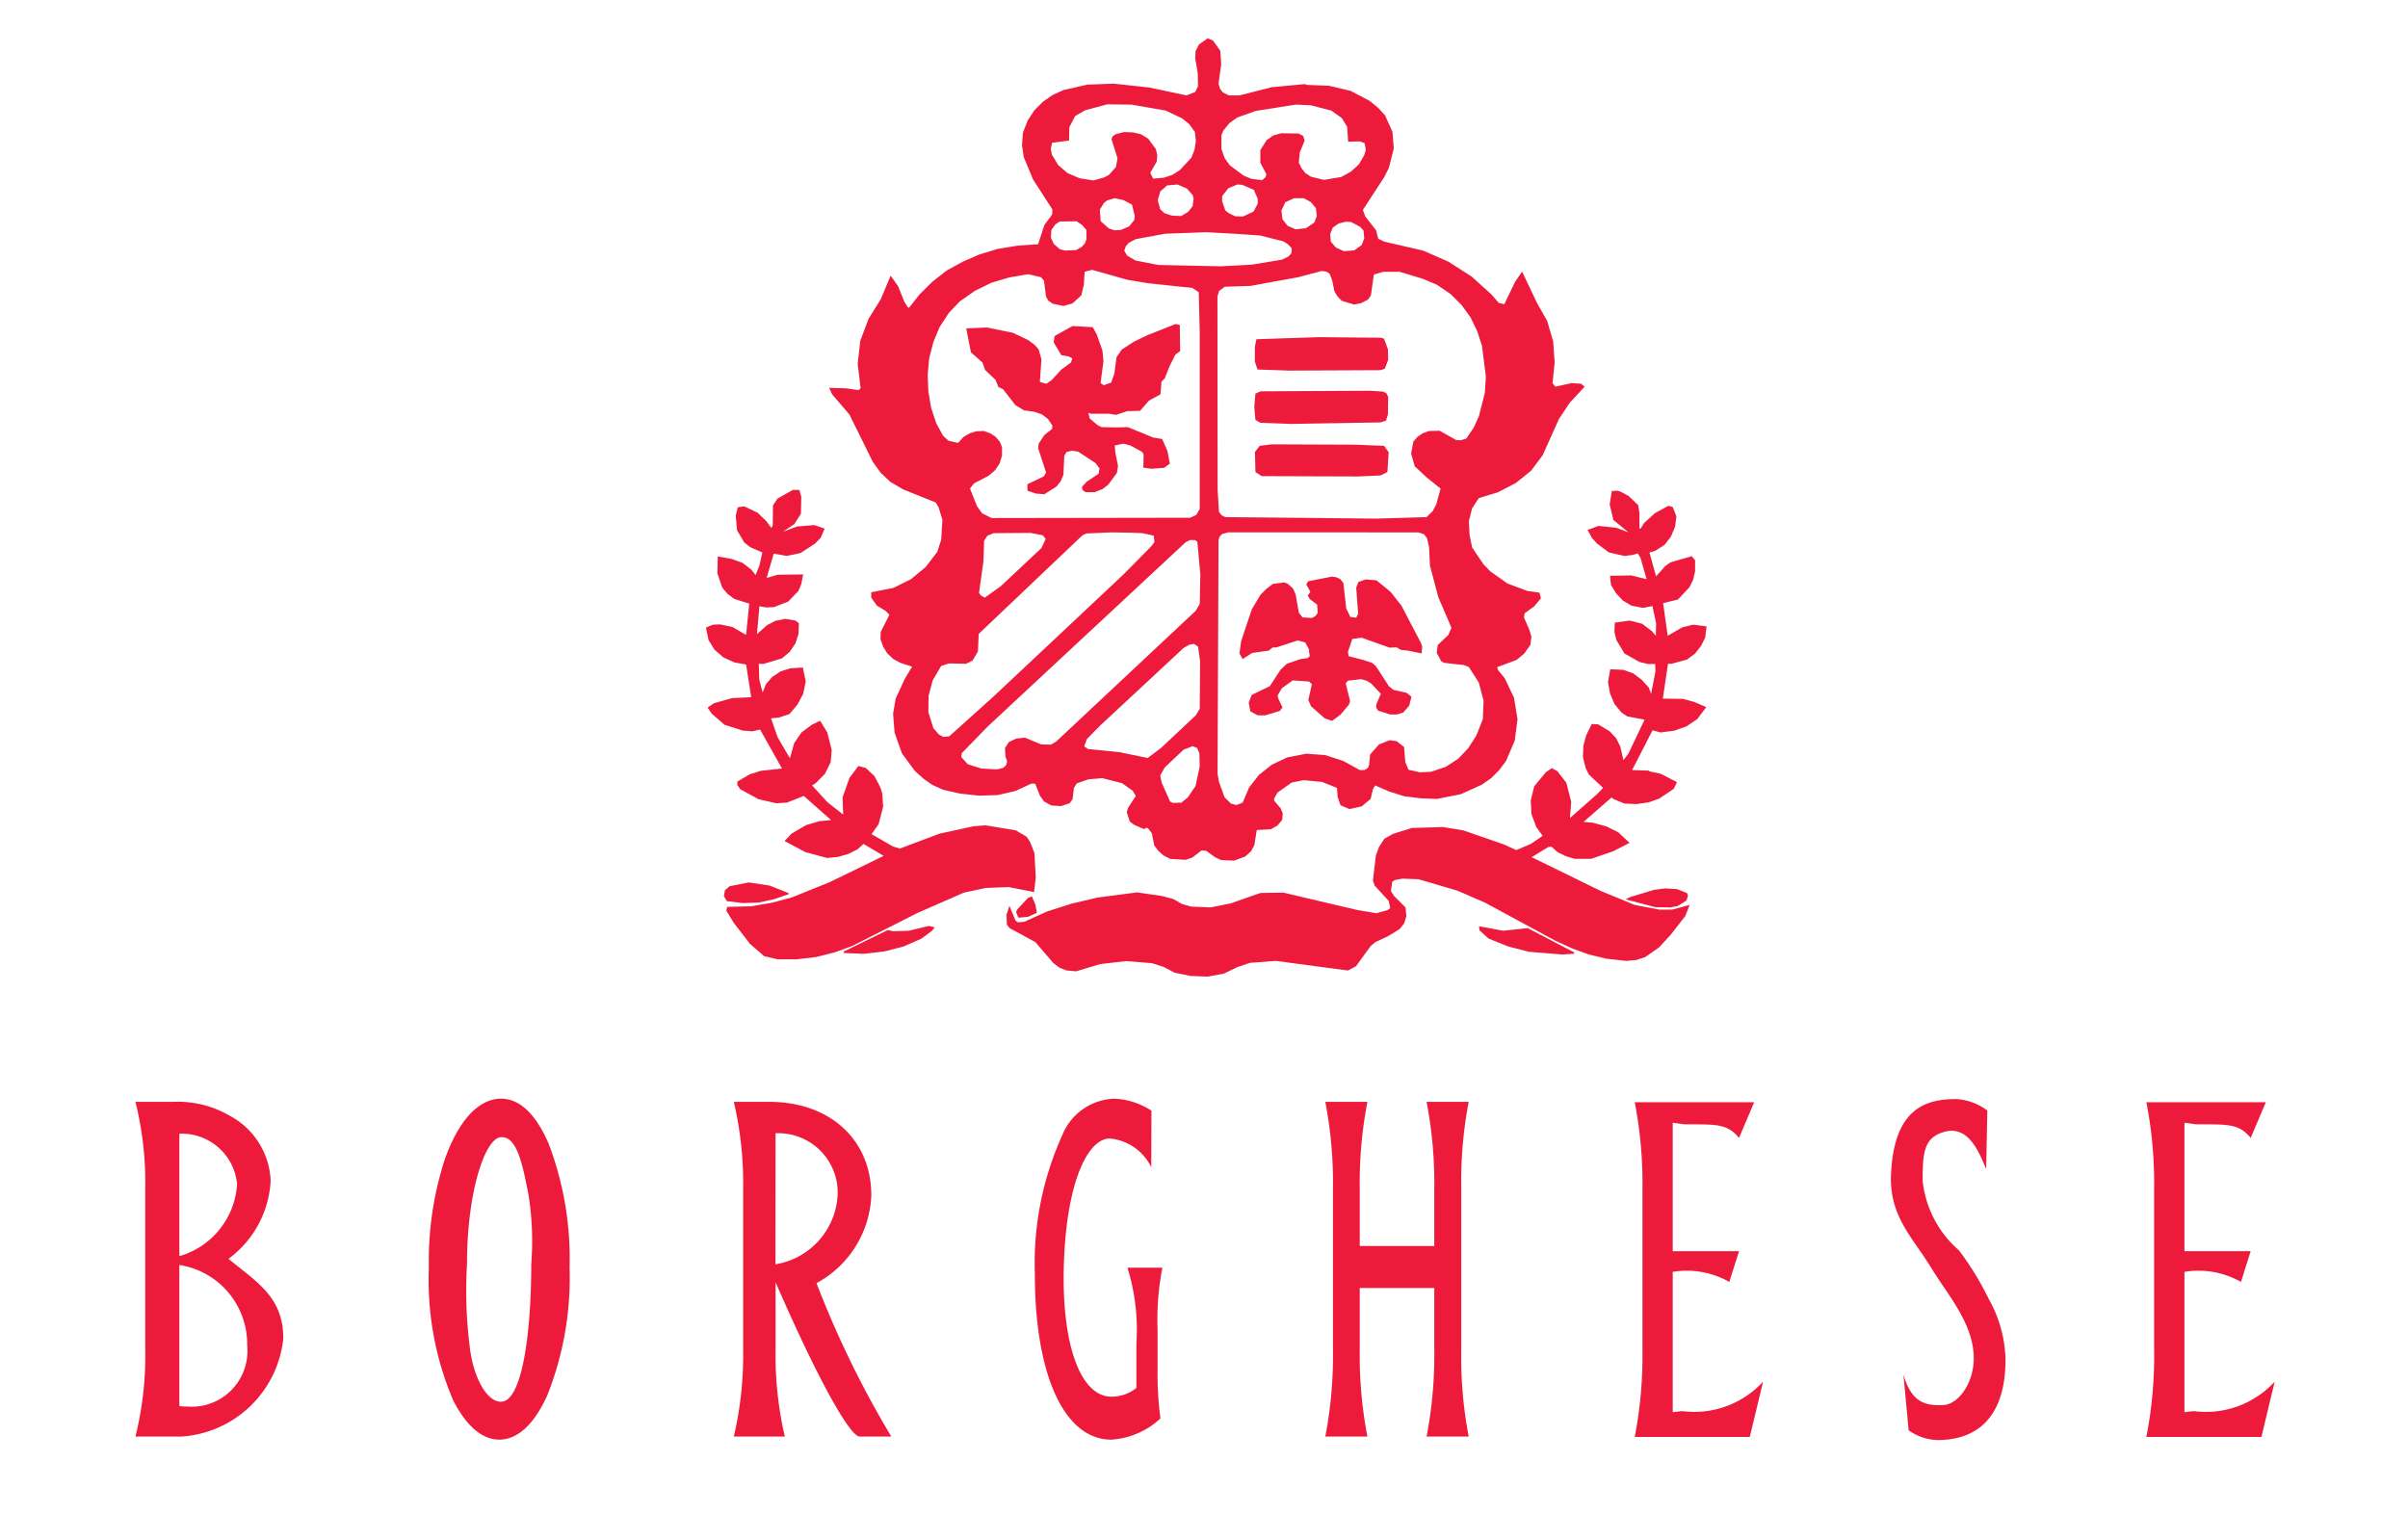 <svg xmlns="http://www.w3.org/2000/svg" viewBox="0 0 104.525 66.853"><title>logo</title><path d="M23.803,49.618c-.55-1.25-1.241-1.922-2.053-1.922-.972,0-1.84.942-2.436,2.614a14.291,14.291,0,0,0-.698,4.721,13.291,13.291,0,0,0,1.065,5.78c.574,1.111,1.258,1.686,1.988,1.686.789,0,1.507-.649,2.077-1.898a13.828,13.828,0,0,0,.978-5.586,13.984,13.984,0,0,0-.921-5.395m-.742,5.262c0,2.932-.387,5.988-1.325,5.972-.661-.012-1.213-1.19-1.343-2.368a19.435,19.435,0,0,1-.122-3.604c0-3.148.787-5.48,1.477-5.514.688-.036.929,1.148,1.193,2.497a12.931,12.931,0,0,1,.12,3.017" style="fill:#ed1a3b"/><path d="M35.443,55.703a4.534,4.534,0,0,0,2.379-3.81c0-2.412-1.795-4.06-4.428-4.06H31.853a15.437,15.437,0,0,1,.404,3.781v6.968a15.448,15.448,0,0,1-.404,3.781H34.068a15.545,15.545,0,0,1-.402-3.781V55.666c1.964,4.509,3.258,6.698,3.651,6.698h1.373a42.748,42.748,0,0,1-3.248-6.661m-1.783-.817.006-5.689A2.579,2.579,0,0,1,36.362,51.819a3.22,3.22,0,0,1-2.702,3.067" style="fill:#ed1a3b"/><path d="M50.371,61.576a14.908,14.908,0,0,1-.124-2.132V57.68a11.629,11.629,0,0,1,.209-2.648H48.939a9.02,9.02,0,0,1,.389,3.283v1.938a1.732,1.732,0,0,1-1.075.381c-1.377,0-2.16-2.319-2.077-5.609.087-3.562.994-5.574,1.982-5.601a2.225,2.225,0,0,1,1.815,1.248l.008-2.456A3.163,3.163,0,0,0,48.351,47.697a2.525,2.525,0,0,0-2.237,1.575,13.478,13.478,0,0,0-1.193,6.046c0,4.36,1.272,7.18,3.319,7.18a3.443,3.443,0,0,0,2.132-.922" style="fill:#ed1a3b"/><path d="M62.259,54.092H59.023V51.614a18.587,18.587,0,0,1,.333-3.781H57.528a18.58,18.58,0,0,1,.333,3.781v6.97a18.581,18.581,0,0,1-.333,3.781h1.828a18.587,18.587,0,0,1-.333-3.781V55.915H62.259v2.668a18.571,18.571,0,0,1-.335,3.781h1.828a18.464,18.464,0,0,1-.323-3.781V51.614a18.464,18.464,0,0,1,.323-3.781H61.924a18.571,18.571,0,0,1,.335,3.781Z" style="fill:#ed1a3b"/><path d="M9.918,54.647a4.483,4.483,0,0,0,1.83-3.39,3.347,3.347,0,0,0-1.755-2.809,4.475,4.475,0,0,0-2.475-.615h-1.639a14.494,14.494,0,0,1,.426,3.781v6.968a14.484,14.484,0,0,1-.426,3.781H7.891a4.758,4.758,0,0,0,4.406-4.261c0-1.819-1.183-2.458-2.379-3.455M7.786,49.216A2.415,2.415,0,0,1,10.291,51.4,3.472,3.472,0,0,1,7.786,54.532ZM8.111,61.06a1.84,1.84,0,0,1-.325-.02V54.915a3.474,3.474,0,0,1,2.943,3.479A2.423,2.423,0,0,1,8.111,61.06" style="fill:#ed1a3b"/><path d="M82.622,59.66l.227,2.432a2.274,2.274,0,0,0,1.254.424c1.696,0,2.951-.966,2.951-3.499a5.612,5.612,0,0,0-.722-2.616,12.815,12.815,0,0,0-1.3-2.122,4.635,4.635,0,0,1-1.574-3.011c0-1.19.032-1.892.957-2.136,1.02-.272,1.477.847,1.799,1.615l.051-2.535a2.458,2.458,0,0,0-1.355-.498c-1.32,0-2.706.401-2.826,3.285-.075,1.823.953,2.729,1.793,4.116.645,1.063,1.799,2.352,1.799,3.846,0,1.097-.675,2.003-1.32,2.035-.755.036-1.39-.091-1.734-1.337" style="fill:#ed1a3b"/><path d="M73.033,61.261c-.071,0-.27.028-.424.042V55.213a3.744,3.744,0,0,1,2.456.438l.42-1.333H72.609V48.739c.195.028.519.071.54.071,1.377,0,1.83-.026,2.337.589l.659-1.549H70.96a18.548,18.548,0,0,1,.335,3.781v6.968a18.561,18.561,0,0,1-.335,3.781h4.994l.576-2.4a4.058,4.058,0,0,1-3.497,1.281" style="fill:#ed1a3b"/><path d="M95.243,61.261c-.069,0-.27.028-.422.042V55.213a3.738,3.738,0,0,1,2.454.438l.42-1.333H94.821V48.739c.195.028.519.071.538.071,1.375,0,1.832-.026,2.337.589l.657-1.549H93.168a18.262,18.262,0,0,1,.337,3.781v6.968a18.274,18.274,0,0,1-.337,3.781h4.994l.576-2.4a4.055,4.055,0,0,1-3.495,1.281" style="fill:#ed1a3b"/><path d="M64.202,40.211l.018.176.395.36.858.342.902.231,1.431.115.518-.029v-.065l-2.007-1.048-1.069.112Zm6.365-1.167,1.29.339.659.011.319-.068.373-.234.062-.209-.043-.115-.431-.169-.5-.032-.489.061-1.054.317Zm-26.459.555.098.241.42-.04.384-.173-.069-.36-.149-.353-.167.065-.475.508ZM31.423,38.903l.127.216.696.086.692-.025.688-.151.609-.213v-.043L33.415,38.446l-.909-.137-.833.162-.206.176ZM70.386,21.364l-.17-.061-.25.011-.094.58.163.681.656.537-.536-.202-.768-.079-.474.176.195.357.221.238.514.382.67.151.344-.04.232-.072.123.198.261.922-.666-.162-.92.014.04.389.21.356.304.328.377.227.504.094.406-.079.159.745-.011.544-.178-.205-.42-.317-.543-.137-.641.09-.015.414.087.346.348.58.652.367.377.09h.304l.011.324-.188.972L71.57,29.849l-.311-.342-.37-.277-.427-.151-.565-.025-.098.565.087.483.192.457.308.375.25.166.75.141L70.69,32.705l-.221.295-.134-.584-.181-.367-.283-.303-.503-.302-.275-.014-.243.493-.12.454-.018.493.12.479.138.277.616.576-.246.259-1.192,1.052.054-.706-.21-.825-.391-.504-.239-.13-.261.176-.503.609-.152.609.029.591.21.569.279.382-.518.353-.627.267-.529-.241-1.782-.619-.877-.141-1.34.04-.815.252-.384.216-.232.356-.138.378-.127,1.088.083.223.598.648.072.317-.112.086-.486.137-.822-.137-3.217-.756-1.003.014-1.293.454-.866.173-.851-.036-.391-.112-.377-.216-.5-.133-1.072-.155-1.71.223-1.134.266-1.072.342L44.46,40.016l-.279.025-.101-.079-.264-.637-.127.389.018.432.123.148,1.112.605.772.9.264.205.319.126.417.036,1.04-.313,1.134-.13,1.112.09.518.166.471.249.695.14.739.029.699-.13.598-.288.543-.18,1.112-.086,1.742.234,1.395.184.348-.184.638-.879.206-.169.533-.252.514-.31.196-.245.098-.313-.033-.385-.482-.479-.152-.223.051-.407L60.54,38.205l.337-.061.696.025,1.681.493,1.199.519,3.061,1.657.714.328.743.27.764.184.858.094.435-.04.388-.126.609-.429.493-.537.638-.818.185-.479-.754.202H72.016l-1.058-.202-1.478-.609L66.485,37.211l.728-.443.134-.011.268.238.362.176.377.112h.71l.96-.328.71-.364-.485-.457L69.734,35.878l-.591-.162-.406-.036,1.221-1.063.065.065.489.202.529.022L71.57,34.83l.453-.162.627-.421.145-.292-.71-.364-.514-.112.029-.025L70.846,33.429l.887-1.725.351.094.601-.079.522-.187.464-.313.395-.522-.532-.227-.475-.13L72.179,30.328l.225-1.513h.156l.666-.18.355-.266.257-.328.181-.367.058-.483L73.494,27.119l-.464.112-.641.367-.196-1.415.641-.155.503-.54.156-.317.087-.367v-.479l-.145-.18-.92.267-.232.162-.398.447-.286-1.037.239-.065.416-.266.275-.353.181-.432.058-.454-.159-.403-.188-.054-.583.321-.478.432-.149.248-.047-.036v-.663l-.058-.335-.416-.396Zm-35.605.202-.083-.299h-.279l-.667.375-.199.299-.011.868-.058.112-.225-.303-.373-.36-.576-.274-.286.036-.087.367.054.63.319.537.257.202.525.227-.127.565-.167.418-.185-.238-.38-.292-.478-.173-.598-.105-.018.731.214.627.235.274.29.213.645.202-.138,1.358L31.8,27.22l-.554-.115-.301.014-.301.126.112.544.261.418.377.328.486.223.507.09.221,1.419-.833.04-.786.223-.275.191.185.266.554.479.793.252.416.029.333-.076.949,1.693-.931.101-.478.155-.529.31v.148l.127.184.79.432.768.176.464-.025.735-.292,1.185,1.048-.514.05-.572.169-.627.367-.308.324.909.483.935.252.482-.047.449-.13.402-.202.25-.231.877.519-2.337,1.138-1.659.67-.862.227-.891.155-1.043.025-.04.162.319.522.71.922.616.533.583.137h.833l.851-.101.804-.205.754-.274,2.829-1.433,2.014-.882.949-.202.989-.04,1.108.216L44.96,38.107l-.058-1.077-.196-.493-.145-.212-.471-.281-1.322-.216-.511.043-1.467.317-1.735.652-.304-.097-.92-.533.308-.429.195-.76-.036-.569-.08-.263-.261-.497-.377-.353-.319-.086-.391.522-.297.843.029.746-.685-.54-.666-.728.156-.097.402-.407.25-.508.043-.526L35.911,31.797l-.312-.508-.348.166-.46.342-.315.457-.188.666-.536-.922-.283-.814.333-.032.464-.151.344-.407.254-.472.112-.54-.127-.605-.543.036-.431.137-.362.241-.268.317-.141.356-.145-.558-.022-.692.196.011.811-.245.341-.288.246-.364.13-.411.018-.465-.163-.115-.431-.072-.427.086-.366.191-.435.389.109-1.214.293.054.333-.014.619-.238.449-.468.12-.292.083-.421L33.752,24.951l-.475.141.308-1.059.569.101.594-.126.63-.407.25-.259.167-.396-.446-.151-.75.061-.616.23.493-.331.29-.454Zm23.224,3.494-.192-.029-1.032.205-.08.137.181.324-.116.155.087.151.319.245.029.364-.101.13-.152.086-.406-.025-.163-.205-.138-.785-.112-.263-.236-.212-.156-.054-.489.065-.29.227-.25.252-.373.63-.46,1.379-.073.533.138.241.413-.266.721-.101.174-.14h.163l.92-.303.326.09.152.277.043.317-.087.083-.308.043-.601.205-.275.263-.457.706-.79.382-.13.328.069.382.319.177h.326l.638-.191.112-.155-.181-.385-.029-.133.185-.313.471-.339.71.047.123.115-.156.684.116.274.598.529.319.105.362-.266.362-.429.058-.151-.192-.785.098-.112.565-.065.246.065.199.126.416.443-.188.443-.018.137.083.151.533.169h.29l.279-.09.254-.295.098-.389-.214-.169-.569-.126-.199-.162-.565-.872-.167-.141L59.16,28.646l-.623-.162-.025-.191.188-.555.406-.054,1.213.432.304-.014.199.115.279.025.609.126.025-.292-.054-.162-.848-1.621-.471-.598-.612-.501-.471-.04-.315.112-.094.248.083,1.131-.083.169-.254-.029-.181-.378-.123-1.099-.138-.169Zm-6.122-1.614.091.079.13,1.415L52.078,26.219l-.181.303-6.057,5.676-.228.13-.416-.011-.706-.295-.38.043-.319.148-.167.266.022.367.072.202-.04.162-.127.123-.279.068-.666-.036-.598-.187L41.725,32.86l.022-.162,1.123-1.156,8.596-8.003.188-.094Zm6.944-4.142-3.633-.014-.514.065-.206.267.022.872.272.176,4.188.014.964-.043.304-.148.054-.861-.199-.277Zm.652-2.341-4.76.025-.225.101-.047.569.047.569.214.126,1.322.05,3.887-.065.246-.076.083-.274.011-.76-.076-.155-.141-.072Zm.449-2.301L57.258,14.636l-2.721.09-.065.335v.634l.112.346,1.38.047,3.963-.018.185-.065.145-.385-.011-.465-.17-.454Zm-8.716-.555L51.031,14.067l-1.224.483-.576.277-.54.349-.225.331-.094.71-.138.393-.322.112-.138-.09.123-.944-.043-.472-.246-.695-.174-.317-.877-.05-.779.432-.04.277.333.558.319.051.156.086-.058.18-.416.303-.417.454-.235.166-.283-.079.069-.983-.12-.428L44.92,14.978l-.293-.216-.663-.317-1.123-.227-.898.04.203,1.037.5.443.112.317.456.439.123.306.203.097.54.695.38.227.413.05.351.119.268.202.192.292-.018.14-.333.263-.246.375-.022.205.344,1.048-.101.169-.71.338v.281l.362.126.373.029.522-.331.188-.234.116-.274.04-.835.098-.162.25-.054.25.04.753.493.178.238-.043.231-.507.338-.217.231.029.137.127.09h.395l.337-.126.261-.202.373-.508.047-.303-.116-.569-.025-.317.373-.079.304.079.514.281.062.112-.014.569.333.05.569-.04.25-.184-.109-.562-.228-.508-.384-.061-1.105-.454-.525.014-.616-.014-.178-.09L47.3,18.166l-.054-.241.12.036h.782l.293.05.486-.162.558-.014.388-.443.5-.274.043-.551.141-.14.221-.551.243-.483.206-.151Zm.75,18.361.101.231.014.576-.181.846-.337.497-.279.227-.366.011-.123-.061-.362-.81-.069-.317.196-.349.819-.774.395-.151Zm.04-4.397.091.62L52.078,30.771l-.17.281-1.507,1.415-.583.439-1.221-.252-1.369-.137-.167-.115.123-.324.59-.598,3.601-3.349.25-.141.199-.04Zm-7.281-4.938.547.104.123.162-.185.393L43.442,25.448l-.695.497-.17-.094-.08-.112.192-1.379.029-.886.141-.216.261-.112Zm4.43-.007.456.022.475.105.029.274-.112.162-1.214,1.232-5.651,5.309-1.931,1.736-.257.025-.192-.104-.239-.277L40.298,30.915l.007-.702.181-.677.366-.623.337-.112.753.014.275-.14.232-.392.033-.764,4.506-4.282.17-.079,1.076-.047Zm12.411-.014.246.076.138.177.087.392.036.792.366,1.379.569,1.325-.134.31-.464.443-.04.339.196.364.123.065.88.101.192.079.435.677.207.789-.033.799-.286.72-.348.54-.431.457-.543.353-.641.216-.489.021-.489-.111-.138-.331-.054-.656-.322-.252-.304-.04-.46.18-.388.439-.044.454-.054.13-.145.09h-.207l-.71-.393-.793-.256-.819-.061-.826.162-.663.313-.565.447-.427.547-.279.656-.268.104-.232-.058-.283-.274-.246-.673-.061-.353L52.893,23.445l.047-.148.109-.112.268-.076ZM57.577,11.791l.134.086.112.281.101.49.138.227.181.184.54.162.308-.065.29-.151.127-.187.127-.9.406-.119H60.761l1.004.306.609.256.591.403.474.472.395.544.286.594.207.63.17,1.343-.043.706-.261,1.023-.221.483-.322.479-.243.076-.206-.014-.706-.4-.474.011-.268.101-.217.148-.185.205-.098.526.156.551.514.479.609.49-.188.684-.156.295-.264.259-2.17.065-6.564-.065-.167-.083-.109-.14-.061-.958-.007-8.392.069-.241.246-.187,1.116-.036,2.076-.378,1.018-.27Zm-9.944-.014,1.293.367.906.151,1.927.205.275.187.043,1.707v7.7l-.145.256-.268.126-8.618.014-.413-.205-.225-.313-.304-.764.174-.223.634-.331.279-.238.196-.288.109-.346v-.367l-.098-.241-.185-.216-.232-.148-.279-.101-.315.011-.293.09-.272.162-.236.256-.413-.094-.239-.223-.293-.533-.221-.67-.123-.72-.029-.724.065-.706.181-.706.275-.659.398-.609.482-.504.652-.457.714-.349.779-.231.822-.14.547.13.134.151.09.692.091.169.199.14.471.097.388-.112.38-.346.112-.465L47.079,11.798l.33-.083Zm5.919-1.632,1.156.079.992.252.203.126.17.177-.014.213-.127.141-.29.14-1.304.216-1.347.072-2.713-.058-.989-.194-.362-.212-.127-.216.073-.198.127-.144.304-.159,1.279-.234L52.368,10.08ZM58.646,9.637l.388.205.152.162.033.346-.112.288-.322.231-.446.036-.348-.155-.225-.259-.025-.331.112-.281.257-.177.304-.076Zm-11.918-.032.232.151.199.227v.403l-.072.191-.148.151-.225.126-.474.025-.235-.058-.264-.234-.127-.277.025-.328.17-.241.196-.126Zm2.058-.911.352.191.12.493-.025.176-.221.274-.362.155-.275.014-.235-.076-.362-.317-.036-.508.174-.281.138-.112.337-.101Zm7.803-.09.304.162.225.266.043.346-.112.284-.362.245-.446.047-.348-.151-.225-.288-.044-.378.167-.356.38-.177Zm-2.677-.583.514.22.167.385V8.845l-.181.339-.46.216-.333-.011-.275-.13-.156-.123-.138-.393V8.513l.268-.342.388-.162Zm-2.797-.011.402.173.254.285.04.158-.04.324-.199.249-.301.18-.398-.018-.329-.108-.181-.169-.109-.389.109-.382.297-.263Zm5.778-3.44.895.231.456.324.235.385.04.641.504-.014.207.076.058.281-.069.241-.232.4-.352.317-.416.231-.754.126-.558-.137L56.664,7.516l-.163-.205-.123-.249.04-.439.214-.522-.069-.205-.199-.101-.75-.011-.348.097-.286.205-.272.429v.547l.261.501-.036.13-.145.126-.449-.05-.344-.137-.612-.454-.225-.317-.138-.382V5.87l.083-.202.268-.328.333-.238.808-.288,1.742-.274ZM49.108,4.541,50.6,4.8l.706.335.319.256.243.342.04.396-.058.374-.134.342-.503.54-.319.205-.377.126-.46.04-.127-.256.279-.479.025-.277-.058-.266-.333-.454-.304-.191L49.18,5.747l-.395-.014-.344.087-.138.09-.058.126.264.836-.069.378-.304.342-.21.112-.464.13L46.865,7.739,46.34,7.516l-.409-.353-.275-.457-.044-.238.054-.27.739-.097.014-.584.25-.479.435-.252L48.061,4.53Zm3.546-2.78-.232-.097-.377.267-.148.288-.015.317.109.634.011.58-.12.241-.377.151-1.615-.342-1.547-.169-1.141.043L46.159,3.911l-.475.216-.416.292-.366.367-.293.443-.21.54-.036.544.076.508.406.976.84,1.3-.018.22-.333.45-.272.835-.909.065-.848.14-.786.238-.732.317-.703.389-.612.479-.554.547-.446.569-.047.014-.163-.241-.279-.695-.322-.457-.431,1.026-.529.846-.359.958-.112.998.127,1.063-.094.079-.533-.079-.739-.022.127.281.754.879,1.014,2.053.333.465.431.407.558.328,1.409.565.123.205.167.547-.054.872-.167.519-.507.659-.634.526-.768.382-.96.187v.234l.25.349.377.227.163.166-.377.749-.011.317.116.317.174.288.268.252.297.162.518.169-.319.529-.398.868-.109.648.065.821.319.897.558.76.362.328.402.284.464.209.736.166.811.09.822-.025.775-.18.685-.317h.17l.203.522.181.252.319.176.42.025.377-.126.123-.176.058-.49.127-.195.504-.176L47.847,33.782l.858.216.46.328.138.227-.33.504-.065.195.134.414.188.141.446.191.073-.065.083.025.167.216.101.519.167.227.232.213.293.151.659.043.29-.09.416-.317.199.014.399.288.254.115.558.025.482-.176.254-.23.145-.263.105-.659.612-.036.279-.155.21-.241.029-.277-.087-.227-.29-.342V34.668l.152-.266.616-.432.514-.101.801.076.645.259.029.385.123.367.391.169.529-.119.391-.324.098-.421.094-.166.616.267.652.205.695.087.721.029,1.032-.205.92-.414.409-.288L65.079,33.429l.293-.393.377-.875.123-.933-.152-.936-.402-.846-.29-.356-.043-.126.848-.317.333-.277.264-.378.044-.346-.087-.302-.235-.54.029-.18.417-.303.29-.349-.065-.245-.525-.072-.869-.328-.735-.522-.304-.313-.489-.724-.112-.555-.029-.594.141-.555.293-.443.822-.249.775-.4.666-.533.507-.677L67.669,18.191l.464-.699.652-.706-.152-.126-.406-.029-.714.155-.12-.155.091-.893-.065-.922-.261-.886-.446-.789-.641-1.351-.308.45-.464.965-.235-.05-.33-.378L63.88,12.007l-1.003-.645L61.779,10.88l-1.688-.389-.264-.126-.094-.367-.475-.609L59.16,9.111l.931-1.43.196-.393.214-.846-.058-.72L60.123,5.009l-.308-.335-.362-.295-.819-.432-.942-.223-.985-.04-.051-.036-1.445.137L53.802,4.141h-.46l-.264-.13-.123-.162L52.893,3.63l.116-.828-.04-.598Zm-16.037,39.61.891.036.877-.104.833-.213.782-.342.456-.342.12-.151-.257-.058-.873.209-.67.022-.235-.054-1.909.929Z" style="fill:#ed1a3b"/></svg>